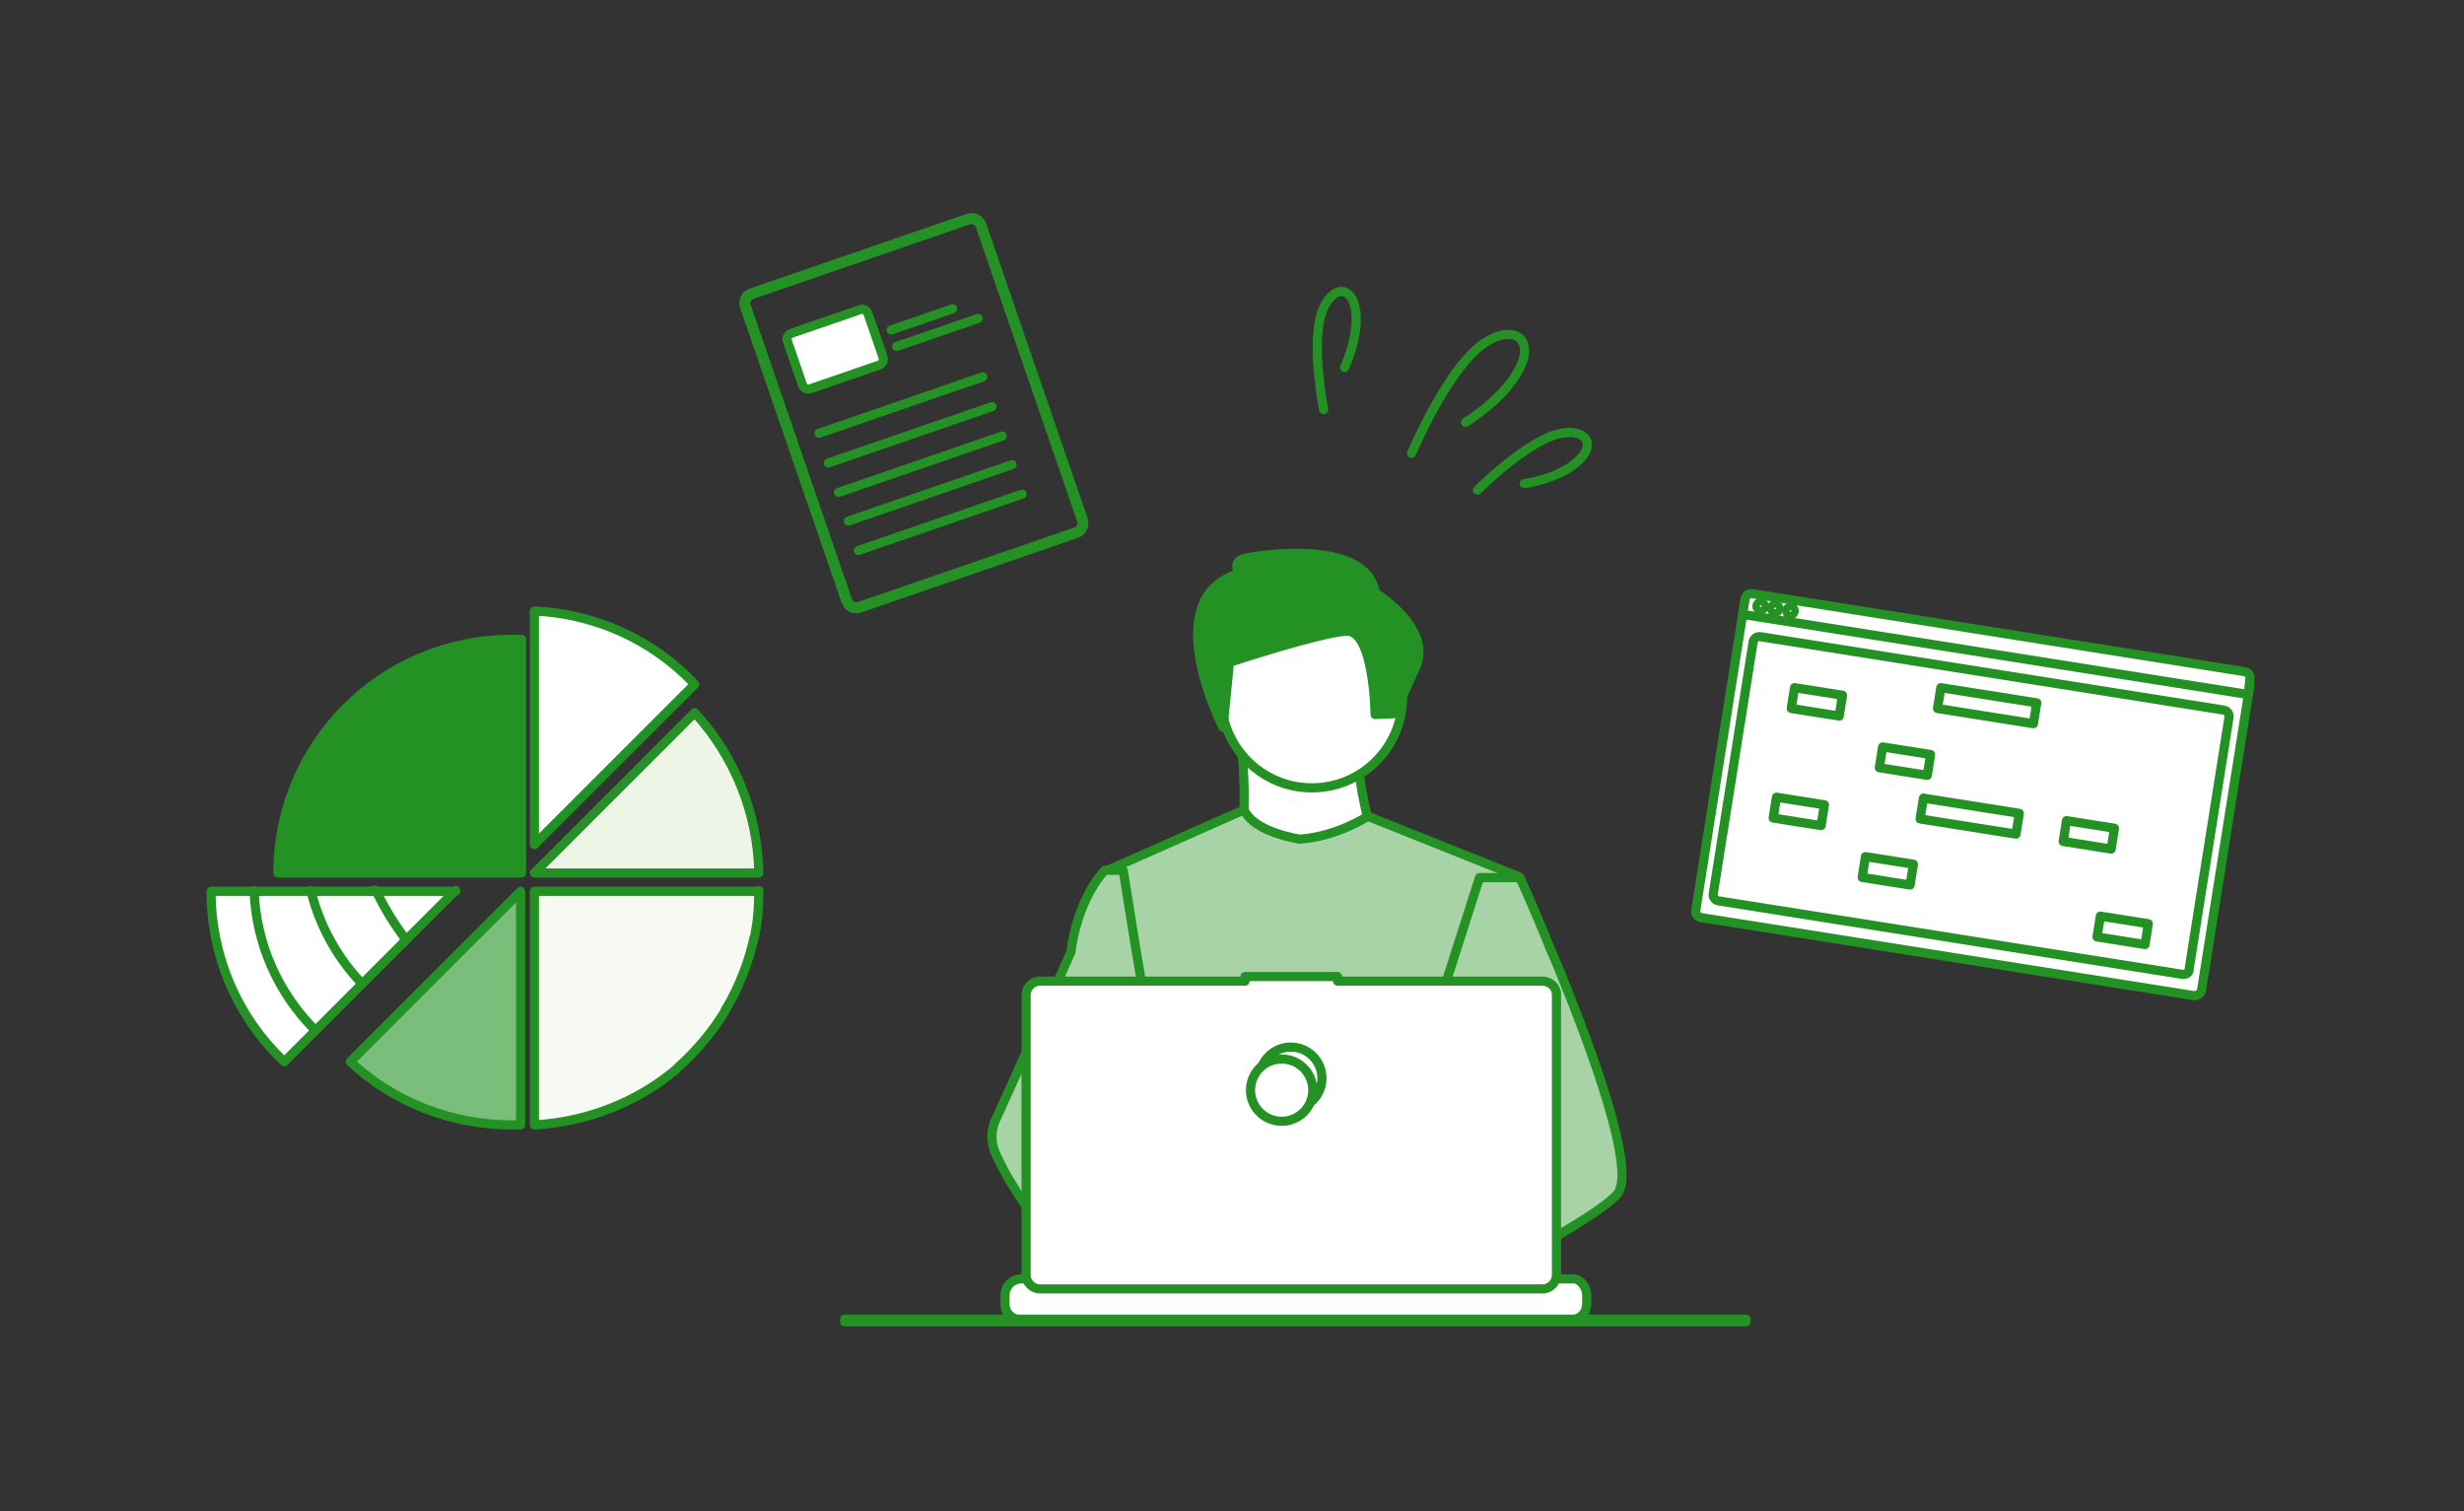 <?xml version="1.0" encoding="utf-8"?>
<!-- Generator: Adobe Illustrator 28.2.0, SVG Export Plug-In . SVG Version: 6.00 Build 0)  -->
<svg version="1.1" id="レイヤー_1" xmlns="http://www.w3.org/2000/svg" xmlns:xlink="http://www.w3.org/1999/xlink" x="0px"
	 y="0px" viewBox="0 0 269 165" style="enable-background:new 0 0 269 165;" xml:space="preserve">
<rect x="0" y="0" width="269" height="165" fill="#333333" stroke="none"/>
<style type="text/css">
	.st0{fill:#FFFFFF;stroke:#239123;stroke-linecap:round;stroke-linejoin:round;stroke-miterlimit:10;}
	.st1{fill:#A7D3A7;stroke:#239123;stroke-linecap:round;stroke-linejoin:round;stroke-miterlimit:10;}
	.st2{fill:#239123;stroke:#239123;stroke-linecap:round;stroke-linejoin:round;stroke-miterlimit:10;}
	.st3{fill:#EEF5E6;stroke:#239123;stroke-linecap:round;stroke-linejoin:round;stroke-miterlimit:10;}
	.st4{fill:#F6FAF2;stroke:#239123;stroke-linecap:round;stroke-linejoin:round;stroke-miterlimit:10;}
	.st5{fill:#7BBD7B;stroke:#239123;stroke-linecap:round;stroke-linejoin:round;stroke-miterlimit:10;}
	.st6{fill:none;stroke:#239123;stroke-linecap:round;stroke-linejoin:round;stroke-miterlimit:10;}
</style>
<g>
	<g transform="translate(-336.178 -52.593)">
		<path class="st0" d="M471.4,131c0,0,1.9,14-1,15.6s17,1.7,17,1.7s-4.4-12.2-2.4-15.9L471.4,131z"/>
		<circle class="st0" cx="479.4" cy="128.7" r="9.9"/>
		<path class="st1" d="M502,148.3l-1.7,7.5l-3.5,15.9l-0.1,0.9l-1.2,10.1l-0.8,6.7l-0.5,4.5c-3.3,1.7-5.6,2.8-5.6,2.8
			s-0.2-1-0.5-2.3c-2.3,0.7-6.5,1.8-10.1,2.1c1.3,1.5-18.9-35.7-19.7-40.7c-0.6-4-1.1-7.4-1.2-8.1c0-0.1,0-0.1,0-0.1L472,141
			c1.1,2.5,6.1,3.2,6.1,3.2c4.1-0.3,7.4-2.5,7.4-2.5L502,148.3z"/>
		<path class="st1" d="M512.7,183c-1,1.1-3.5,2.7-6.5,4.5c-1.1,0.7-2.3,1.3-3.5,2c-2.9,1.6-6,3.2-8.5,4.5c-3.3,1.7-5.6,2.8-5.6,2.8
			s-0.2-1-0.5-2.3c-0.4-1.8-1.1-4-1.8-5c0,0,0-0.1-0.1-0.1c-0.2-0.3-0.4-0.4-0.6-0.4l10-6.2l4.3-2.7l-3.1-7.4l-3.9-9.3l2.4-7.5
			l2.4-7.5h4.4c0,0,1.5,3.2,3.3,7.7c0.3,0.7,0.6,1.4,0.9,2.1C510.1,167.5,514.9,180.6,512.7,183z"/>
		<path class="st1" d="M468.1,189.4c-0.4,0-0.7,0-1.1,0.1c-3.1,0.5-4,3.3-4.3,5.2c-0.1,0.6-0.1,1.1-0.1,1.7l-2.7-2.1l-1-0.8
			c-2.4-0.8-4.5-2.3-6.4-4.1c-1.6-1.5-3-3.2-4.3-5.1c-1.2-1.8-2.4-3.7-3.3-5.7c-0.5-1.1-0.6-2.4-0.1-3.6l3.4-7.5l4.9-11
			c0-0.3,0.1-0.5,0.1-0.8c1-5.6,3.6-8.1,3.6-8.1h2l1.3,8.1l1.7,10.1l-1.2,3.8l-2.7,8.8l2.6,2.8L468.1,189.4z"/>
		<path class="st0" d="M509.4,194v0.8c0,0.2,0,0.4-0.1,0.7c0,0.1-0.1,0.2-0.1,0.3c-0.3,0.5-0.9,0.9-1.6,0.9h-59.9
			c-0.6,0-1.2-0.3-1.6-0.9c-0.1-0.1-0.1-0.2-0.1-0.3c-0.1-0.2-0.1-0.4-0.1-0.7V194c0-1,0.8-1.8,1.8-1.8c0,0,0,0,0,0h3.5v-0.4
			c0,0,0-0.1,0.1-0.1l0,0h1.8c0,0,0.1,0,0.1,0.1c0,0,0,0,0,0v0.4h1.1v-0.4c0,0,0-0.1,0.1-0.1l0,0h1.8c0,0,0.1,0,0.1,0.1c0,0,0,0,0,0
			v0.4h1.1v-0.4c0,0,0-0.1,0.1-0.1l0,0h1.8c0,0,0.1,0,0.1,0.1c0,0,0,0,0,0v0.4h1.1v-0.4c0,0,0-0.1,0.1-0.1l0,0h1.8
			c0,0,0.1,0,0.1,0.1c0,0,0,0,0,0v0.4h1.1v-0.4c0,0,0-0.1,0.1-0.1c0,0,0,0,0,0h1.8c0,0,0.1,0,0.1,0.1c0,0,0,0,0,0v0.4h1.1v-0.4
			c0,0,0-0.1,0.1-0.1c0,0,0,0,0,0h1.8c0,0,0.1,0,0.1,0.1c0,0,0,0,0,0v0.4h1.1v-0.4c0,0,0-0.1,0.1-0.1c0,0,0,0,0,0h14.1
			c0,0,0.1,0,0.1,0.1c0,0,0,0,0,0v0.4h1.1v-0.4c0,0,0-0.1,0.1-0.1l0,0h1.8c0,0,0.1,0,0.1,0.1v0.4h1.1v-0.4c0,0,0-0.1,0.1-0.1
			c0,0,0,0,0,0h1.8c0,0,0.1,0,0.1,0.1c0,0,0,0,0,0v0.4h1.1v-0.4c0,0,0-0.1,0.1-0.1c0,0,0,0,0,0h1.8c0,0,0.1,0,0.1,0.1c0,0,0,0,0,0
			v0.4h1.1v-0.4c0,0,0-0.1,0.1-0.1c0,0,0,0,0,0h1.8c0,0,0.1,0,0.1,0.1v0.4h1.1v-0.4c0,0,0-0.1,0.1-0.1c0,0,0,0,0,0h1.8
			c0,0,0.1,0,0.1,0.1l0,0v0.4h1.1v-0.4c0,0,0-0.1,0.1-0.1c0,0,0,0,0,0h1.8c0,0,0.1,0,0.1,0.1c0,0,0,0,0,0v0.4h5.3
			C508.6,192.2,509.4,193,509.4,194C509.4,194,509.4,194,509.4,194L509.4,194z"/>
		<rect x="428.4" y="196.6" class="st0" width="98.4" height="0.3"/>
		<path class="st0" d="M504.5,159.7h-22.3v-0.5h-10.1v0.5h-22.4c-0.8,0-1.5,0.7-1.5,1.5v30.6c0,0.8,0.7,1.5,1.5,1.5l0,0h54.9
			c0.8,0,1.5-0.7,1.5-1.5c0,0,0,0,0,0v-30.6C506.1,160.3,505.4,159.7,504.5,159.7L504.5,159.7L504.5,159.7z"/>
		<circle class="st0" cx="477.1" cy="170.3" r="3.4"/>
		<circle class="st0" cx="476.1" cy="171.6" r="3.4"/>
		<path class="st2" d="M470.4,124.9l-0.7,7.1c0,0-7.3-14.2,1.8-16.8c0,0-0.9-1.2,0.4-1.6s13.5-2.3,14.4,3.7c0,0,6.4,3.9,4.4,8.2
			l-2.3,5l-2.1,0.1c0,0-0.1-9.4-3.2-9.1C480.1,121.7,470.4,124.9,470.4,124.9z"/>
		<g transform="translate(932.737 93.404) rotate(9)">
			<path class="st0" d="M-342.1,122.9l-54.4,0c-0.4,0-0.7-0.3-0.7-0.7V88.4l55.9,0v33.7C-341.3,122.6-341.7,122.9-342.1,122.9
				L-342.1,122.9z"/>
			<path class="st0" d="M-343.7,120.8l-51.2,0c-0.4,0-0.7-0.3-0.7-0.7V92.3c0-0.4,0.3-0.7,0.7-0.7l51.2,0c0.4,0,0.7,0.3,0.7,0.7
				l0,27.8C-342.9,120.5-343.2,120.8-343.7,120.8L-343.7,120.8z"/>
			<path class="st0" d="M-341.3,89.5l-55.9,0v-1.7c0-0.4,0.3-0.7,0.7-0.7l54.4,0c0.4,0,0.7,0.3,0.7,0.7L-341.3,89.5z"/>
			<circle class="st0" cx="-395.4" cy="88.3" r="0.4"/>
			<circle class="st0" cx="-393.8" cy="88.3" r="0.4"/>
			<circle class="st0" cx="-392.1" cy="88.3" r="0.4"/>
			
				<rect x="-388.9" y="95" transform="matrix(2.136111e-06 1 -1 2.136111e-06 -290.053 485.411)" class="st0" width="2.3" height="5.3"/>
			
				<rect x="-378.3" y="99.9" transform="matrix(2.136111e-06 1 -1 2.136111e-06 -274.642 479.697)" class="st0" width="2.3" height="5.3"/>
			
				<rect x="-388.9" y="107.2" transform="matrix(2.136112e-06 1 -1 2.136112e-06 -277.932 497.532)" class="st0" width="2.3" height="5.3"/>
			
				<rect x="-378.3" y="112" transform="matrix(2.136112e-06 1 -1 2.136112e-06 -262.521 491.818)" class="st0" width="2.3" height="5.3"/>
			
				<rect x="-352" y="114.4" transform="matrix(2.136111e-06 1 -1 2.136111e-06 -233.776 467.922)" class="st0" width="2.3" height="5.3"/>
			
				<rect x="-357.3" y="104.7" transform="matrix(2.136112e-06 1 -1 2.136112e-06 -248.755 463.506)" class="st0" width="2.3" height="5.3"/>
			
				<rect x="-370.4" y="102.1" transform="matrix(2.136112e-06 1 -1 2.136112e-06 -261.871 476.623)" class="st0" width="2.3" height="10.6"/>
			
				<rect x="-370.4" y="89.9" transform="matrix(2.136111e-06 1 -1 2.136111e-06 -274.079 464.415)" class="st0" width="2.3" height="10.6"/>
		</g>
		<g transform="translate(546.6 84.243) rotate(-19)">
			<path class="st0" d="M-96.5-5.1l-25,0c-0.7,0-1.2-0.5-1.2-1.2l0-34c0-0.7,0.5-1.2,1.2-1.2l25,0c0.7,0,1.2,0.5,1.2,1.2l0,34
				C-95.3-5.7-95.8-5.1-96.5-5.1z M-121.5-41.3c-0.6,0-1,0.5-1,1l0,34c0,0.6,0.5,1,1,1l25,0c0.6,0,1-0.5,1-1l0-34c0-0.6-0.5-1-1-1
				L-121.5-41.3z"/>
			<path class="st0" d="M-101.3-32.7h-7.1"/>
			<path class="st0" d="M-99-30.8L-99-30.8l-9.4,0"/>
			<path class="st0" d="M-100.6-24.6L-100.6-24.6l-18.9,0"/>
			<path class="st0" d="M-100.7-21.2L-100.7-21.2l-18.9,0"/>
			<path class="st0" d="M-100.7-17.8L-100.7-17.8l-18.9,0"/>
			<path class="st0" d="M-100.7-14.5L-100.7-14.5l-18.9,0"/>
			<path class="st0" d="M-100.7-11.1L-100.7-11.1l-18.9,0"/>
			<path class="st0" d="M-118.8-35.9h7.9c0.4,0,0.7,0.3,0.7,0.7l0,0v5c0,0.4-0.3,0.7-0.7,0.7l-7.9,0c-0.4,0-0.7-0.3-0.7-0.7l0-5
				C-119.6-35.5-119.2-35.9-118.8-35.9L-118.8-35.9z"/>
		</g>
	</g>
	<g id="Group_142_00000166656219735501186330000016166147684305608587_" transform="translate(-704.46 -300)">
		<path id="Path_2296-1534_00000066489129908305737870000000410119555276176572_" class="st0" d="M780.3,374.7
			c-4.6-4.9-10.9-7.7-17.5-8v25.5L780.3,374.7z"/>
		<path id="Path_2297-1535_00000021817186739510949130000006235750717678736802_" class="st3" d="M780.3,377.8l-17.5,17.5h24.5
			C787.2,388.9,784.7,382.6,780.3,377.8L780.3,377.8z"/>
		<path id="Path_2298-1536_00000111178827559503343940000004030250651500263818_" class="st4" d="M787.3,397.2
			c0,1.6-0.1,3.2-0.4,4.7c0,0.1,0,0.2-0.1,0.4c-0.6,2.7-1.6,5.3-3,7.7c-0.1,0.1-0.2,0.3-0.2,0.4v0c-1.4,2.3-3.1,4.3-5.1,6.1
			c-0.1,0.1-0.2,0.2-0.3,0.3c-4.3,3.6-9.8,5.7-15.4,6v-25.5H787.3z"/>
		<path id="Path_2299-1537_00000140712249616611709600000013573876916532265354_" class="st5" d="M760.3,422.8c0.3,0,0.7,0,1,0
			v-25.5l-18.6,18.6C747.4,420.3,753.7,422.8,760.3,422.8L760.3,422.8z"/>
		<path id="Path_2300-1538_00000109720349394182161980000005999771665262378373_" class="st2" d="M760.3,369.8
			c-14.1,0-25.5,11.4-25.5,25.5h26.6v-25.5C761,369.8,760.6,369.8,760.3,369.8z"/>
		<path id="Path_2301-1539_00000119814481541125153620000005949934104049773211_" class="st0" d="M754.2,397.2l-5.4,5.4l-0.2,0.2
			l0,0l-4.7,4.7l-0.2,0.2l-5.1,5.1l-0.2,0.2v0l-2.9,2.9c-5.1-4.8-8-11.5-8-18.6H754.2z"/>
		<path id="Path_2317-1542_00000080910165074564840590000010538225338658326410_" class="st0" d="M732.2,397.2
			c0.2,5.8,2.6,11.2,6.7,15.3"/>
		<path id="Path_2318-1543_00000063597244459935905710000006300551540777319834_" class="st0" d="M738.4,397.2
			c0.9,3.8,2.9,7.4,5.6,10.2l0,0"/>
		<path id="Path_2319-1544_00000119095226171754983360000015950314480244634776_" class="st0" d="M745,397.3l0.2-0.1h0.3
			c0.9,1.9,2,3.7,3.3,5.4c0,0,0,0,0,0l-0.2,0.2l0,0l-0.2,0.2"/>
	</g>
	<path class="st6" d="M154.1,49.5c0,0,3.7-8.8,7.6-11.8c3.4-2.5,5.9-0.8,4.2,2.5c-1.7,3.4-5.9,5.9-5.9,5.9"/>
	<path class="st6" d="M161.3,53.5c0,0,5.1-5.1,8.7-6.1c3.1-0.8,4.4,1.1,2.2,3c-2.1,1.9-5.8,2.4-5.8,2.4"/>
	<path class="st6" d="M144.5,44.7c0,0-1.4-7.1-0.2-10.6c1.1-3,3.3-3,3.7-0.2c0.4,2.8-1.2,6.2-1.2,6.2"/>
</g>
</svg>

